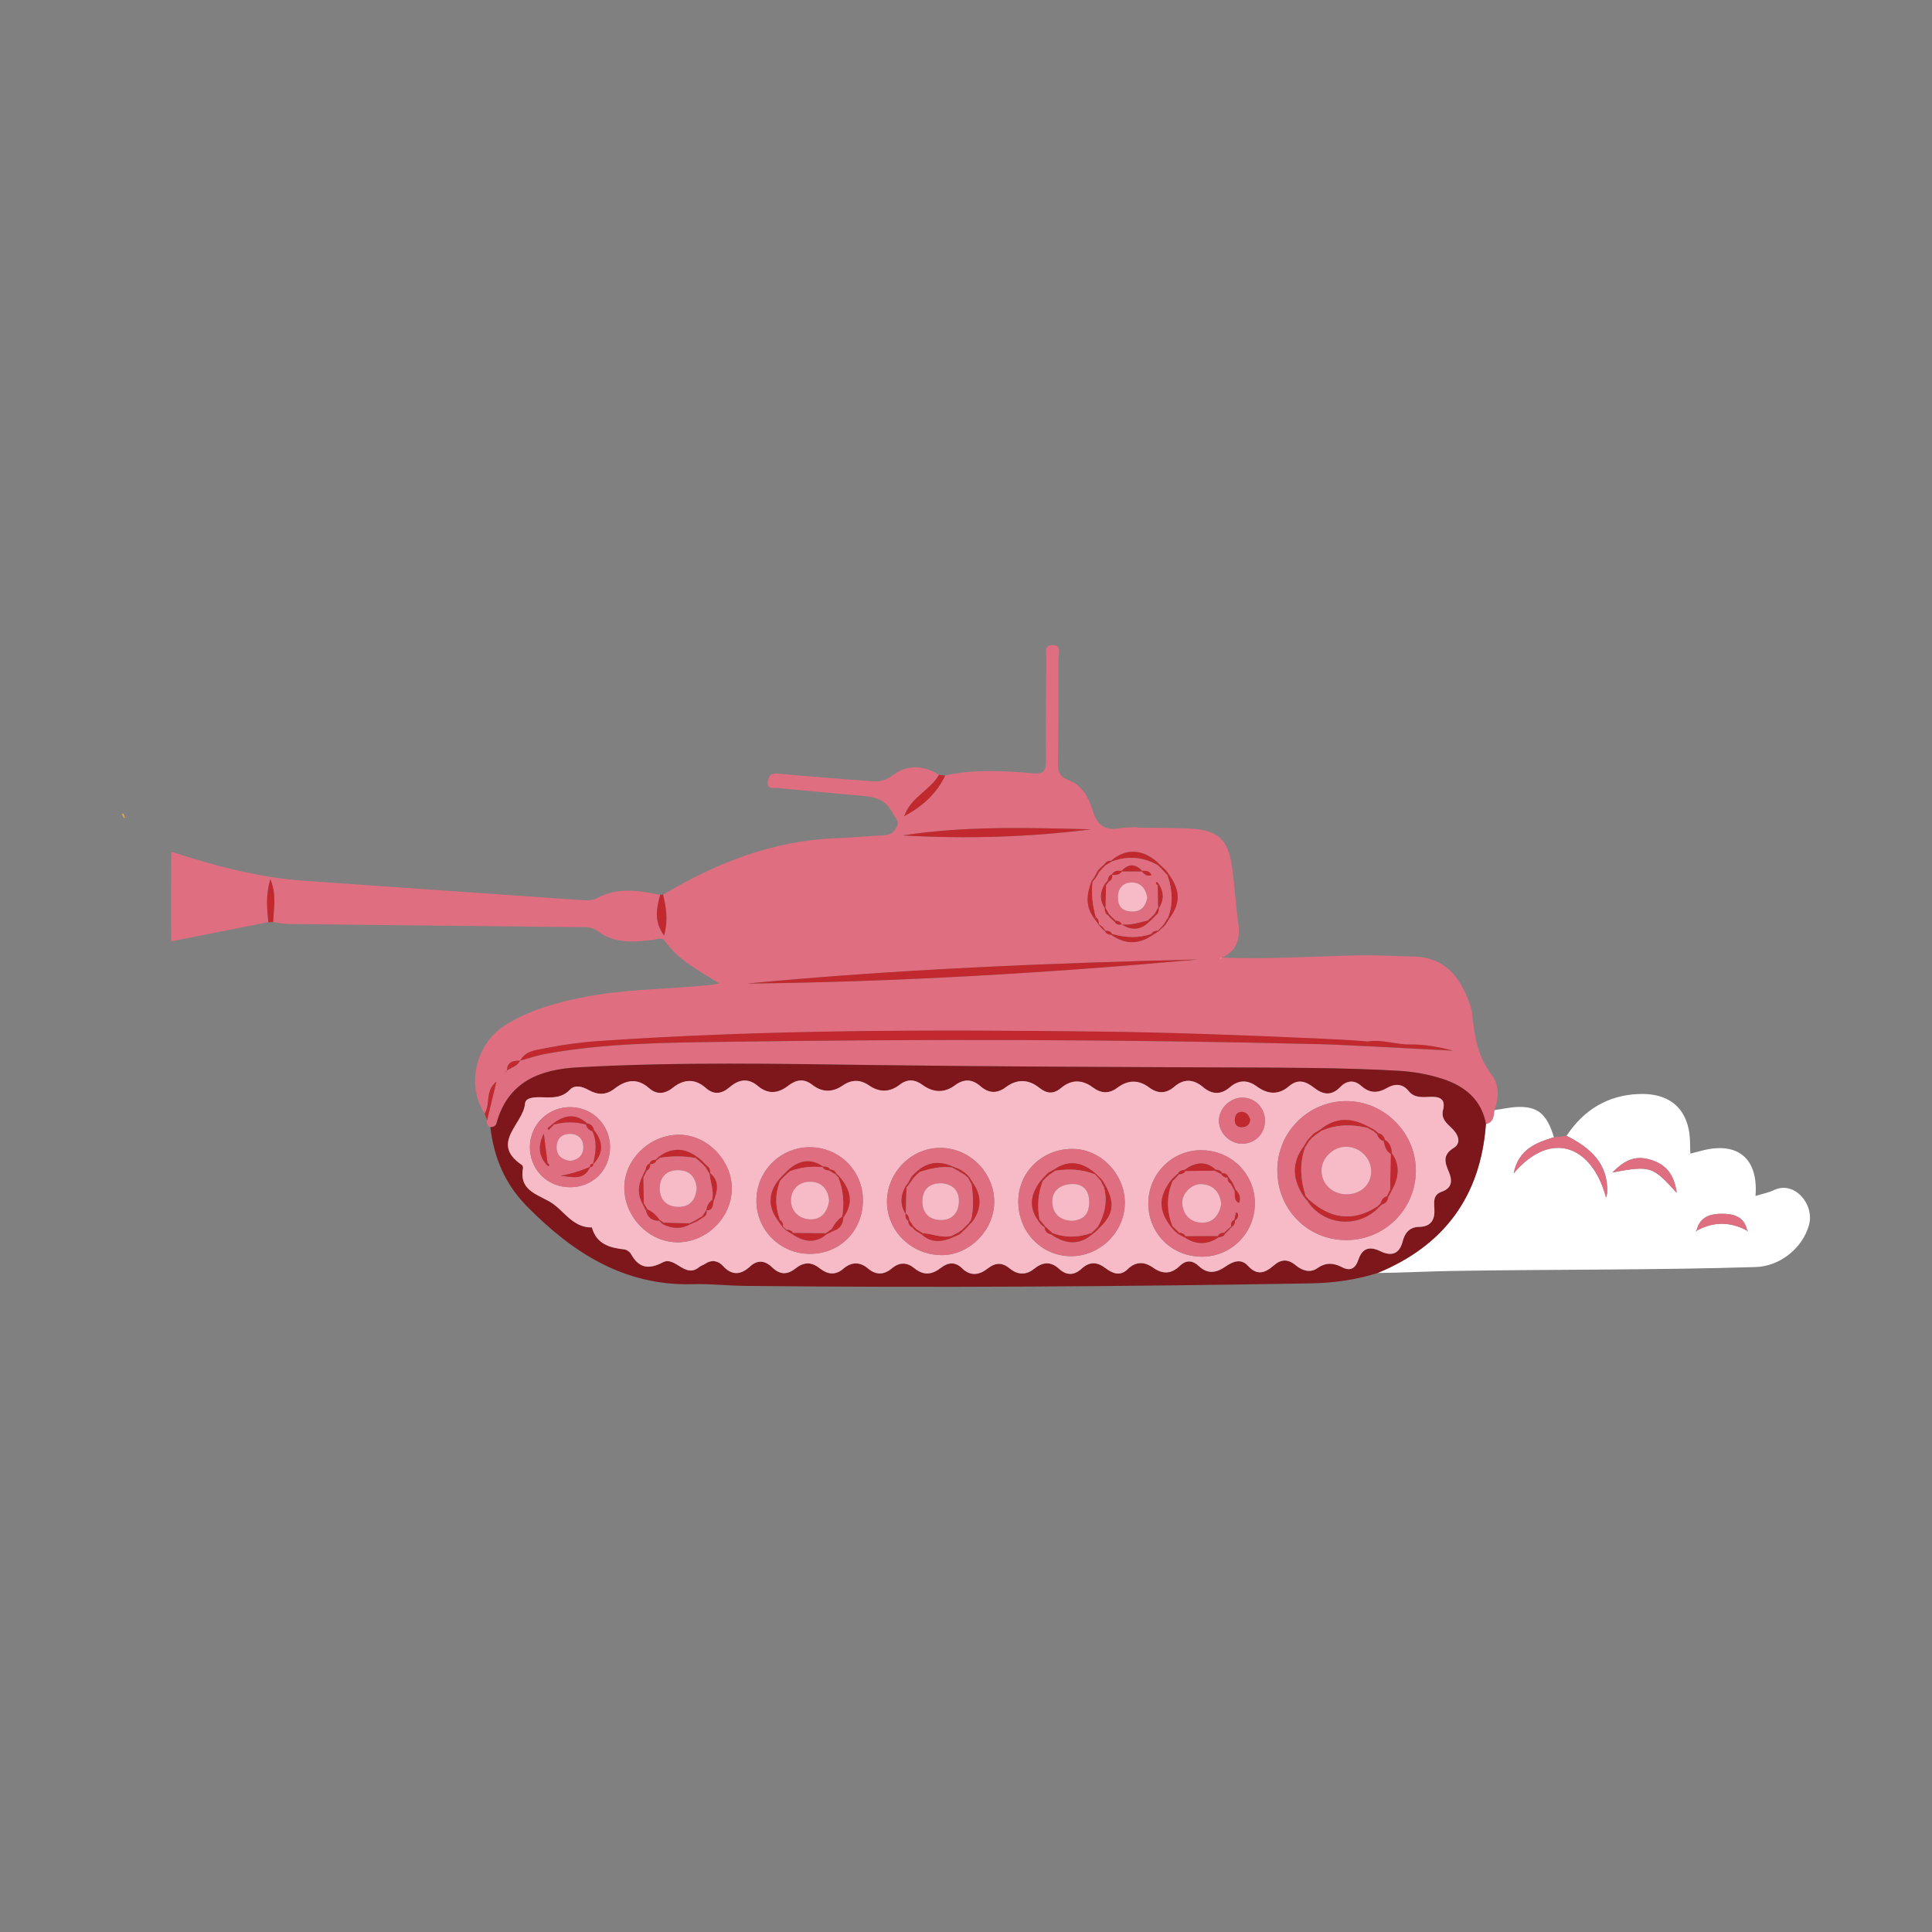 <?xml version="1.0" encoding="UTF-8"?><svg id="bordes" xmlns="http://www.w3.org/2000/svg" viewBox="0 0 428 428"><rect x="0" y="0" width="428" height="428" fill="#808080" stroke="none"/><defs><style>.cls-1{fill:#c1292e;}.cls-2{fill:#fefefd;}.cls-3{fill:#df6e80;}.cls-4{fill:#f6bbc6;}.cls-5{fill:#fff;}.cls-6{fill:#7e171b;}.cls-7{fill:#f5b33b;}</style></defs><path class="cls-3" d="M270.59,212.12c10.27.44,20.52-.29,30.78-.48,3.91-.07,7.82.18,11.73.26,6.02.13,9.45,3.38,11.69,8.43.64,1.44,1.22,2.99,1.37,4.54.47,4.77,1.23,9.28,4.33,13.29,1.64,2.12,1.59,5.08.58,7.76-.16,1.32-.17,2.73-1.9,3.08-1.02-5.47-4.74-8.42-9.67-10.02-3.13-1.02-6.4-1.6-9.72-1.78-12-.68-24-.68-36.01-.73-26.33-.1-52.65-.18-78.98-.52-22.3-.29-44.62-.75-66.91.5-8.38.47-15.38,3.22-17.9,12.32-.21.75-.73.89-1.38.92-.71-.29-.86-.84-.7-1.53.67-2.76,1.34-5.51,2.07-8.55-2.59,2-1.29,4.99-2.62,7.09-4.11-6.35-2.03-15.57,4.82-19.76,5.21-3.19,10.95-4.79,16.84-5.98,9.39-1.9,18.98-1.8,28.46-2.77.45-.05.9-.14,1.9-.31-4.59-2.9-9.09-5.17-12.05-9.37-.7-1-1.77-.42-2.72-.3-4.3.55-8.56.86-12.31-2.01-1.37-1.05-3.03-.8-4.61-.82-21.31-.22-42.62-.44-63.93-.69-1.08-.01-2.16-.28-3.24-.43.07-2.87.83-5.8-.62-9.52-1.12,3.8-.71,6.68-.46,9.55-7.16,1.42-14.31,2.83-21.47,4.25-.02-1.05-.04-2.1-.06-3.16,0-4.58.01-9.16.02-13.74.02-.98.03-1.97.05-2.95,9.54,3.1,19.2,5.7,29.26,6.42,20.61,1.46,41.22,2.86,61.84,4.31,1.13.08,2.21.07,3.22-.47,4.54-2.45,9.24-1.69,13.95-.7-.76,2.86-1.48,5.72.88,8.97.94-3.46.45-6.24-.23-9.02,11.91-7.12,24.52-12.04,38.59-12.52,3.42-.12,6.84-.48,10.26-.63,1.37-.06,2.18-.53,2.86-1.79.81-1.52-.36-2.06-.86-3.11-1.82-3.83-5.3-3.71-8.65-4.02-5.6-.52-11.21-1-16.8-1.57-.91-.09-2.47.47-2.17-1.51.23-1.57,1.06-1.78,2.57-1.64,6.82.65,13.65,1.12,20.48,1.67,1.74.14,3.09-.22,4.65-1.38,3.18-2.37,6.79-2.18,10.21-.06-1.96,3.37-6.03,4.92-7.51,8.69-.08.17-.17.34-.25.51l.48-.28c3.76-2.07,6.8-4.85,8.66-8.78,6.42-1.39,12.92-1.04,19.36-.48,2.45.21,2.94-.44,2.93-2.64-.05-7.59,0-15.17.11-22.76.02-1.16-.66-3.12,1.53-2.99,1.85.11,1.15,1.89,1.15,2.95.02,7.71,0,15.42-.12,23.12-.03,1.93.33,3.08,2.37,3.85,2.96,1.11,4.49,3.92,5.3,6.69.99,3.35,2.77,4.55,6.08,3.97,1.2-.21,2.43-.18,3.65-.26,0,0,.13.11.13.11,3.9.07,7.81.03,11.71.22,6.07.3,8.39,2.3,9.28,8.2.64,4.21.82,8.48,1.42,12.7.48,3.45-.21,6.17-3.64,7.69-.1.03-.21.04-.29.09-.04.03-.04.13-.06.19.1-.11.19-.22.29-.33ZM243.94,192.11c-.24.25-.49.5-.73.75-.25.48-.51.97-.75,1.46-.21.28-.41.56-.62.84-1.11,2.87-1.45,5.68.59,8.32.31.44.61.89.92,1.33.23.26.45.53.68.79l.79.69c.26.62.81.76,1.4.83,3.01,2.13,6.04,2.12,9.08.05.46-.29.92-.57,1.38-.86.25-.24.5-.48.75-.73.26-.24.51-.47.77-.71.29-.46.57-.93.86-1.39,2.51-3.49,2.48-6.11-.13-9.82-.2-.29-.41-.57-.62-.86-.25-.24-.51-.48-.76-.72-.25-.24-.5-.48-.76-.72-3.39-3.3-7.32-3.57-10.58-.71-.61.03-1.16.16-1.48.75-.26.23-.52.46-.78.7ZM112.27,237.17c1.02-.68,2.34-.96,2.96-2.19,1.88-.51,3.73-1.16,5.63-1.5,12.94-2.35,26.07-2.47,39.12-2.66,44.24-.65,88.49-.58,132.73.52,3.42.09,6.83.29,10.25.45,6.3.33,12.61.66,18.91.99-3.12-.83-6.26-1.42-9.4-1.36-3.2.06-6.27-1.2-9.48-.67-3.9-.33-7.83-.52-11.72-.69-16.03-.71-32.08-1.32-48.13-1.51-36.88-.43-73.76-.43-110.59,2.1-4.02.28-8.04.84-11.99,1.63-1.92.38-4.21.56-5.35,2.71-1.56-.02-2.88.27-2.92,2.23-.14.09-.28.18-.42.27.08,0,.18.02.22-.02.07-.07.11-.19.16-.28ZM265.36,212.56c-33.35.8-66.66,2.18-99.88,5.33,33.37-.36,66.65-2.35,99.88-5.33ZM241.66,183.72c-13.96-.35-27.88-.78-41.7,1.36,13.96.77,27.88.42,41.7-1.36Z"/><path class="cls-5" d="M329.18,249.01c1.73-.35,1.74-1.76,1.9-3.08,1.8-.25,3.59-.68,5.4-.71,4.3-.06,6.22,1.68,7.77,6.71-3.98,1.24-7.82,2.63-8.92,7.99,8.35-9.8,17.44-6.06,20.46,5.37.11-.46.25-.77.26-1.09.24-6.51-3.82-9.96-9.01-12.59,3.81-5.73,9.13-9,16.01-9.25,7.47-.28,11.45,3.88,11.36,11.41,0,.61.04,1.21.06,1.82-.09.02-.19.03-.27.08-.04.03-.04.13-.06.19.1-.1.21-.19.31-.29.82-.21,1.65-.42,2.47-.64,8-2.13,12.64,1.66,11.98,10.02,1.42-.45,2.85-.72,4.12-1.32,4.48-2.13,9.02,3.15,7.72,7.79-1.44,5.13-6.44,9.11-11.81,9.27-22.3.69-44.6.5-66.9.86-5.61.09-11.24.4-16.87.46,14.78-6.08,22.85-17.04,24.01-33.01ZM375.97,272.58c3.65-1.97,7.31-1.95,10.97-.01.13.09.25.18.38.27-.09-.12-.19-.24-.28-.36-.69-3-3.01-3.59-5.56-3.59-2.57,0-4.86.66-5.6,3.6-.09.12-.18.25-.27.37.13-.09.25-.18.38-.27ZM371.45,264.25c-.57-4.15-2.48-6.49-6.22-7.45-3.16-.82-5.44.32-8,2.92,8.46-1.53,8.83-1.41,14.22,4.53Z"/><path class="cls-6" d="M329.18,249.01c-1.16,15.98-9.23,26.93-24.01,33.01-4.83,1.52-9.76,2.2-14.83,2.29-41.7.71-83.39.99-125.09.56-3.92-.04-7.85-.49-11.76-.38-15.19.42-26.63-6.96-36.77-17.26-4.84-4.91-7.31-10.8-8.09-17.53.65-.02,1.17-.17,1.38-.92,2.51-9.11,9.52-11.85,17.9-12.32,22.29-1.25,44.61-.79,66.91-.5,26.33.34,52.65.42,78.98.52,12.01.05,24.02.05,36.01.73,3.32.19,6.58.77,9.72,1.78,4.93,1.6,8.65,4.55,9.67,10.02ZM319.67,245.89c.61-2.46-.81-2.98-2.84-2.88-1.73.08-3.55.27-4.77-1.27-1.49-1.87-3.28-1.58-4.93-.64-2.14,1.22-3.87,1.02-5.66-.57-1.57-1.39-3.25-1.09-4.58.3-1.98,2.06-3.87,1.67-5.84.13-1.8-1.41-3.53-2.02-5.58-.26-2.25,1.93-4.68,1.75-7.03.02-2.04-1.5-4.03-1.53-6,.16-1.98,1.7-3.96,1.65-5.95-.04-2.06-1.76-4.24-1.9-6.32-.11-1.88,1.62-3.71,1.63-5.63.19-2.38-1.78-4.73-1.67-7.06.09-1.82,1.37-3.6,1.25-5.38-.08-2.36-1.77-4.77-1.8-7.03.09-1.73,1.45-3.19,1.3-4.89-.05-2.38-1.9-4.91-1.96-7.41-.08-1.93,1.45-3.78,1.34-5.6-.25-1.81-1.57-3.64-1.68-5.65-.18-2.34,1.75-4.83,1.62-7.16-.09-1.71-1.25-3.35-1.36-5.05-.06-2.23,1.71-4.51,1.74-6.8.17-1.95-1.34-3.86-1.33-5.81,0-2.29,1.57-4.58,1.58-6.8-.16-1.87-1.47-3.61-1.09-5.35.26-2.19,1.71-4.47,1.88-6.66.03-2.21-1.88-4.3-1.43-6.27.26-1.75,1.5-3.5,1.75-5.25.19-2.45-2.19-4.96-1.95-7.32-.08-1.86,1.48-3.65,1.54-5.29.09-2.67-2.36-5.2-1.74-7.63.12-1.96,1.51-3.77,1.41-5.78.29-1.34-.74-2.97-1.26-4.12-.05-1.79,1.88-3.91,1.75-6.12,1.67-1.5-.05-3.7-.04-3.82,1.42-.36,4.5-7.85,8.74-.69,13.57.16.11.29.46.25.67-.83,4.67,2.51,5.59,5.76,7.37,3.21,1.75,5.05,5.87,9.5,5.8,1.02,3.68,3.92,4.5,7.2,4.87.53.06,1.2.54,1.47,1.02,1.72,3.14,3.93,3.48,7.04,1.84,2.74-1.44,4.93,3.66,8.04,1.06.37-.31.89-.43,1.29-.71,1.47-1,2.93-.73,3.99.44,2.07,2.29,4.07,1.92,6.04.1,1.78-1.64,3.51-1.12,4.87.22,1.81,1.79,3.46,1.59,5.2.22,1.81-1.42,3.48-1.47,5.31-.02,1.69,1.33,3.43,1.69,5.31.06,1.68-1.46,3.64-1.53,5.36-.04,1.83,1.58,3.63,1.44,5.31.02,1.73-1.46,3.41-1.35,4.99-.06,2.09,1.7,3.93,1.47,5.95-.11,1.49-1.16,3.11-1.37,4.64.14,1.84,1.82,3.85,1.47,5.64.07,1.74-1.36,3.21-1.43,4.93-.02,1.71,1.41,3.59,1.52,5.38.07,1.89-1.54,3.68-1.72,5.57.03,1.61,1.49,3.33,1.43,4.93-.04,1.73-1.59,3.41-1.58,5.27-.18,1.54,1.16,3.25,1.96,4.96.27,1.82-1.8,3.78-1.67,5.66-.33,2.16,1.54,4.07,1.36,5.9-.41,1.45-1.4,2.9-1.18,4.21.05,2,1.89,3.93,1.49,5.93.09,1.62-1.13,3.43-1.84,4.96-.14,2.05,2.26,3.84,1.54,5.68-.07,1.65-1.44,3.18-1.49,4.9-.05,1.39,1.16,3.18,1.75,4.77.64,1.89-1.33,3.59-1.21,5.49-.22,1.86.97,2.97.24,3.61-1.66.85-2.52,2.42-3.07,4.86-1.89,2.38,1.15,4.22.76,4.97-2.24.43-1.72,1.48-3.12,3.58-3.14,2.74-.04,3.59-1.64,3.42-4.12-.1-1.48-.26-3,1.6-3.66,2.32-.82,2.44-2.41,1.6-4.42-.83-1.96-1.5-3.7,1.08-5.3,1.89-1.17.87-3.14-.45-4.39-1.2-1.13-2.37-2.13-1.92-4.01Z"/><path class="cls-3" d="M347.03,251.62c5.19,2.63,9.25,6.08,9.01,12.59-.01.32-.15.64-.26,1.09-3.02-11.43-12.11-15.18-20.46-5.37,1.1-5.36,4.94-6.75,8.92-7.99.93-.1,1.86-.21,2.79-.31Z"/><path class="cls-1" d="M209.39,171.8c-1.87,3.93-4.91,6.71-8.66,8.78l-.23-.23c1.49-3.77,5.55-5.33,7.51-8.69.46.05.92.09,1.37.14Z"/><path class="cls-1" d="M146.89,198.22c.68,2.78,1.17,5.56.23,9.02-2.37-3.25-1.64-6.11-.88-8.97.21-.09.43-.11.66-.05Z"/><path class="cls-1" d="M59.44,204.3c-.25-2.87-.66-5.75.46-9.55,1.46,3.71.69,6.64.62,9.52-.36.01-.73.02-1.09.03Z"/><path class="cls-1" d="M107.36,246.71c1.33-2.09.04-5.09,2.62-7.09-.74,3.04-1.4,5.79-2.07,8.55-.18-.49-.37-.97-.55-1.46Z"/><path class="cls-1" d="M302.97,231.77c-3.42-.15-6.83-.36-10.25-.45-44.24-1.1-88.49-1.16-132.73-.52-13.05.19-26.19.31-39.12,2.66-1.91.35-3.76,1-5.63,1.5,0,0,0,0,0,0,1.14-2.15,3.44-2.33,5.35-2.71,3.95-.79,7.97-1.35,11.99-1.63,36.83-2.53,73.71-2.54,110.59-2.1,16.05.19,32.09.79,48.13,1.51,3.9.17,7.82.36,11.72.69-.01.35-.02.7-.03,1.05Z"/><path class="cls-1" d="M265.36,212.56c-33.23,2.98-66.51,4.97-99.88,5.33,33.22-3.16,66.53-4.53,99.88-5.33Z"/><path class="cls-1" d="M241.66,183.72c-13.83,1.78-27.74,2.13-41.7,1.36,13.82-2.14,27.74-1.71,41.7-1.36Z"/><path class="cls-1" d="M302.97,231.77c.01-.35.02-.7.03-1.05,3.21-.53,6.28.73,9.48.67,3.13-.05,6.28.53,9.4,1.36-6.3-.33-12.61-.66-18.91-.99Z"/><path class="cls-1" d="M246.19,190.65c3.27-2.85,7.19-2.58,10.59.72-.1.1-.19.21-.28.31-3.25-1.84-6.64-2.15-10.15-.84l-.15-.19Z"/><path class="cls-1" d="M258.92,193.66c2.6,3.71,2.64,6.33.13,9.82,0,0-.28-.22-.28-.22,1.2-3.13.92-6.25-.13-9.35.1-.08.19-.16.28-.25Z"/><path class="cls-1" d="M255.3,207.18c-3.04,2.06-6.07,2.07-9.08-.06,0,0,.17-.22.17-.22,2.89.82,5.78.99,8.67-.03.08.1.16.2.24.31Z"/><path class="cls-1" d="M242.42,203.48c-2.04-2.64-1.7-5.46-.59-8.32,0,0,.22.19.22.19-.33,2.67,0,5.28.72,7.85-.12.09-.24.19-.36.28Z"/><path class="cls-1" d="M112.3,237.2c.04-1.96,1.36-2.25,2.92-2.23,0,0,0,0,0,0-.62,1.23-1.93,1.51-2.96,2.19l.03.03Z"/><path class="cls-1" d="M244.72,191.41c.32-.59.88-.72,1.48-.75,0,0,.15.19.15.19-.47.27-.93.55-1.4.82l-.23-.25Z"/><path class="cls-1" d="M242.45,194.31c.25-.48.51-.97.76-1.45.11.1.21.19.32.29-.27.47-.54.94-.82,1.41l-.26-.24Z"/><path class="cls-1" d="M243.35,204.81c-.31-.44-.61-.89-.92-1.33.12-.09.24-.18.35-.28.6.34.7.9.66,1.53,0,0-.09.08-.09.08Z"/><path class="cls-1" d="M259.04,203.48c-.29.46-.57.93-.86,1.39-.1-.09-.2-.18-.3-.26.29-.45.58-.91.87-1.36,0,0,.28.22.28.22Z"/><path class="cls-1" d="M246.21,207.12c-.59-.07-1.14-.21-1.4-.83,0,0,.1-.12.1-.12.63-.05,1.15.14,1.47.72l-.17.22Z"/><path class="cls-1" d="M256.67,206.31c-.46.29-.92.57-1.38.86-.08-.1-.16-.2-.24-.3.33-.57.87-.7,1.47-.73,0,0,.15.17.15.17Z"/><path class="cls-1" d="M112.27,237.17c-.05.1-.09.21-.16.28-.04.04-.15.02-.22.02.14-.09.28-.18.42-.27,0,0-.03-.03-.03-.03Z"/><path class="cls-2" d="M270.59,212.12c-.1.11-.19.22-.29.33.02-.07.01-.17.06-.19.08-.05.19-.06.29-.09,0,0-.06-.05-.06-.05Z"/><path class="cls-1" d="M257.42,205.58c-.25.24-.5.48-.75.73,0,0-.15-.17-.14-.16.24-.24.48-.49.72-.74,0,0,.18.18.18.18Z"/><path class="cls-1" d="M244.81,206.29l-.79-.69c.09-.09.18-.18.27-.26.2.28.41.55.62.83,0,0-.1.12-.1.12Z"/><path class="cls-1" d="M258.19,204.88c-.26.24-.51.47-.76.71,0,0-.18-.17-.18-.17.22-.26.43-.53.64-.79.1.08.2.17.3.26Z"/><path class="cls-1" d="M244.02,205.6c-.23-.26-.45-.53-.68-.79,0,0,.09-.08.09-.08.29.2.58.4.87.6-.09.09-.18.18-.27.26Z"/><path class="cls-1" d="M241.83,195.16c.21-.28.41-.56.62-.84,0,0,.26.24.26.24-.22.27-.44.53-.66.8l-.22-.19Z"/><path class="cls-1" d="M258.3,192.8c.2.29.41.57.61.86-.09.08-.19.17-.28.24-.23-.25-.46-.5-.69-.75.12-.12.24-.24.36-.35Z"/><path class="cls-1" d="M257.54,192.09c.25.24.51.48.76.72-.12.12-.24.23-.35.35-.24-.25-.48-.51-.72-.76.1-.1.21-.21.31-.31Z"/><path class="cls-1" d="M243.21,192.86c.24-.25.49-.5.73-.75.09.09.19.19.28.28-.23.25-.46.51-.69.76-.11-.09-.22-.19-.32-.29Z"/><path class="cls-1" d="M256.78,191.37c.25.24.5.48.76.72-.1.1-.21.2-.31.31-.24-.24-.49-.48-.73-.71.09-.11.19-.21.29-.31Z"/><path class="cls-1" d="M243.94,192.11c.26-.23.52-.46.78-.7,0,0,.23.25.23.25-.24.24-.48.49-.72.73-.09-.09-.19-.19-.28-.28Z"/><path class="cls-1" d="M200.73,180.58l-.48.28c.08-.17.17-.34.25-.51,0,0,.22.22.22.22Z"/><path class="cls-3" d="M371.45,264.25c-5.39-5.94-5.76-6.06-14.22-4.53,2.57-2.61,4.84-3.74,8-2.92,3.74.97,5.65,3.3,6.22,7.45Z"/><path class="cls-3" d="M386.94,272.57c-3.66-1.94-7.32-1.96-10.97.01l-.1-.1c.75-2.94,3.04-3.6,5.6-3.59,2.55,0,4.87.6,5.56,3.59l-.09.09Z"/><path class="cls-2" d="M374.45,255.58c-.1.1-.21.19-.31.29.02-.07.02-.16.06-.19.07-.05.18-.06.27-.08,0,0-.02-.02-.02-.02Z"/><path class="cls-3" d="M375.97,272.58c-.13.09-.25.18-.38.27.09-.12.18-.25.27-.37,0,0,.1.1.1.1Z"/><path class="cls-3" d="M387.03,272.47c.09.12.19.24.28.36-.13-.09-.25-.18-.38-.27,0,0,.09-.09.09-.09Z"/><path class="cls-4" d="M319.67,245.89c-.45,1.89.72,2.88,1.92,4.01,1.32,1.25,2.34,3.22.45,4.39-2.58,1.6-1.91,3.33-1.08,5.3.85,2.01.72,3.6-1.6,4.42-1.86.65-1.7,2.18-1.6,3.66.17,2.48-.68,4.08-3.42,4.12-2.1.03-3.15,1.42-3.58,3.14-.75,2.99-2.59,3.39-4.97,2.24-2.44-1.18-4.02-.62-4.86,1.89-.64,1.9-1.75,2.62-3.61,1.66-1.89-.98-3.59-1.11-5.49.22-1.59,1.12-3.38.52-4.77-.64-1.72-1.44-3.25-1.4-4.9.05-1.84,1.61-3.63,2.33-5.68.07-1.53-1.7-3.34-.99-4.96.14-2.01,1.39-3.93,1.8-5.93-.09-1.31-1.24-2.76-1.46-4.21-.05-1.83,1.77-3.74,1.95-5.9.41-1.88-1.34-3.84-1.47-5.66.33-1.71,1.69-3.42.89-4.96-.27-1.86-1.41-3.54-1.42-5.27.18-1.6,1.47-3.32,1.53-4.93.04-1.89-1.74-3.68-1.56-5.57-.03-1.79,1.45-3.67,1.33-5.38-.07-1.71-1.41-3.19-1.34-4.93.02-1.8,1.41-3.8,1.76-5.64-.07-1.52-1.51-3.15-1.31-4.64-.14-2.02,1.58-3.86,1.81-5.95.11-1.58-1.29-3.26-1.4-4.99.06-1.68,1.41-3.47,1.56-5.31-.02-1.72-1.48-3.68-1.42-5.36.04-1.87,1.63-3.62,1.27-5.31-.06-1.84-1.45-3.5-1.4-5.31.02-1.74,1.37-3.39,1.56-5.2-.22-1.36-1.34-3.09-1.86-4.87-.22-1.97,1.82-3.97,2.19-6.04-.1-1.06-1.17-2.52-1.44-3.99-.44-.4.28-.92.4-1.29.71-3.11,2.61-5.3-2.5-8.04-1.06-3.11,1.64-5.31,1.31-7.04-1.84-.26-.48-.94-.96-1.47-1.02-3.28-.36-6.19-1.19-7.2-4.87-4.45.07-6.29-4.04-9.5-5.8-3.26-1.78-6.59-2.69-5.76-7.37.04-.21-.09-.56-.25-.67-7.16-4.83.33-9.07.69-13.57.12-1.46,2.31-1.47,3.82-1.42,2.21.07,4.33.21,6.12-1.67,1.15-1.2,2.78-.69,4.12.05,2.02,1.12,3.82,1.22,5.78-.29,2.42-1.87,4.96-2.48,7.63-.12,1.64,1.45,3.43,1.4,5.29-.09,2.35-1.88,4.86-2.11,7.32.08,1.75,1.56,3.5,1.31,5.25-.19,1.98-1.69,4.06-2.14,6.27-.26,2.19,1.86,4.46,1.68,6.66-.03,1.74-1.35,3.48-1.73,5.35-.26,2.22,1.74,4.5,1.73,6.8.16,1.95-1.33,3.86-1.34,5.81,0,2.29,1.58,4.58,1.55,6.8-.17,1.7-1.31,3.34-1.2,5.05.06,2.34,1.71,4.82,1.84,7.16.09,2.01-1.5,3.85-1.39,5.65.18,1.83,1.59,3.68,1.7,5.6.25,2.5-1.87,5.03-1.81,7.41.08,1.7,1.36,3.16,1.5,4.89.05,2.26-1.89,4.67-1.86,7.03-.09,1.78,1.33,3.56,1.45,5.38.08,2.33-1.75,4.68-1.86,7.06-.09,1.92,1.43,3.75,1.43,5.63-.19,2.08-1.79,4.25-1.65,6.32.11,1.98,1.69,3.97,1.74,5.95.04,1.97-1.69,3.96-1.66,6-.16,2.35,1.73,4.78,1.92,7.03-.02,2.05-1.76,3.77-1.15,5.58.26,1.97,1.55,3.86,1.93,5.84-.13,1.33-1.38,3.01-1.69,4.58-.3,1.79,1.59,3.52,1.79,5.66.57,1.64-.94,3.44-1.23,4.93.64,1.22,1.53,3.04,1.35,4.77,1.27,2.03-.09,3.45.42,2.84,2.88ZM282.97,259.12c-.07,8.69,6.59,15.54,15.15,15.6,8.55.06,15.48-6.77,15.53-15.32.06-8.42-7.01-15.5-15.44-15.47-8.37.03-15.18,6.82-15.25,15.19ZM265.96,254.81c-6.44.07-11.59,5.34-11.57,11.84.02,6.66,5.32,11.84,12.03,11.75,6.45-.09,11.57-5.32,11.57-11.83,0-6.61-5.34-11.83-12.03-11.75ZM162.12,263.25c-.04-6.27-5.5-11.84-11.66-11.87-6.49-.03-12.19,5.47-12.16,11.75.03,6.52,5.51,12.1,11.84,12.08,6.45-.02,12.01-5.58,11.97-11.96ZM208.45,254.29c-6.45-.09-11.92,5.35-11.96,11.88-.03,6.45,5.34,11.78,11.97,11.88,6.19.09,11.72-5.39,11.79-11.69.07-6.47-5.31-11.98-11.8-12.07ZM236.89,278.28c6.5.21,12.11-5.06,12.29-11.53.17-6.33-5.03-12-11.21-12.22-6.7-.24-12.19,4.78-12.38,11.32-.2,6.7,4.82,12.21,11.3,12.43ZM179.58,277.77c6.66-.06,11.67-5.28,11.58-12.05-.08-6.43-5.29-11.56-11.75-11.57-6.56-.01-11.87,5.34-11.84,11.91.04,6.56,5.38,11.78,12.01,11.72ZM135.14,254.26c.07-4.94-3.74-8.89-8.66-8.99-4.92-.1-8.95,3.71-9.09,8.6-.14,5.1,3.77,9.13,8.87,9.14,5.01.01,8.81-3.74,8.88-8.75ZM280.23,248.31c.01-2.87-2.21-5.15-5.01-5.15-2.73,0-5.17,2.4-5.19,5.09-.02,2.71,2.39,5.11,5.12,5.12,2.87,0,5.06-2.18,5.07-5.06Z"/><path class="cls-7" d="M27.54,181.26c-.18-.28-.36-.57-.51-.86,0-.02.18-.14.27-.21.12.32.24.65.36.97,0,0-.11.1-.11.1Z"/><path class="cls-3" d="M244.22,192.39c.24-.24.48-.49.72-.73.47-.27.93-.55,1.4-.82,3.52-1.31,6.9-1,10.15.84.24.24.49.48.73.71.24.25.48.51.72.76.23.25.46.5.69.75,1.05,3.11,1.33,6.22.13,9.35-.29.45-.58.91-.87,1.36-.22.26-.43.53-.65.79-.24.24-.48.49-.72.74-.6.02-1.14.15-1.47.73-2.89,1.02-5.78.85-8.67.02-.32-.59-.84-.78-1.47-.73-.21-.28-.41-.55-.62-.83-.29-.2-.58-.4-.87-.6.05-.62-.05-1.18-.65-1.53-.73-2.57-1.05-5.19-.72-7.85.22-.26.44-.53.66-.79.27-.47.54-.94.82-1.41.23-.25.46-.5.69-.76ZM246.39,203.23c-.24-.25-.48-.49-.72-.74-.26-.48-.52-.95-.78-1.43.04-1.65.08-3.3.11-4.95.21-.27.43-.55.64-.82.58-.34.84-.83.72-1.5.85.12,1.63,0,2.18-.75,1.46,0,2.92,0,4.37,0,.56.57,1.08,1.21,2.18.85-.44-1.07-1.28-.99-2.08-.97-1.52-1.63-3.05-1.6-4.56.01-.84-.07-1.66-.06-2.16.8-.63.22-.83.72-.88,1.33-.23.26-.46.52-.68.78-1.05,1.79-1.17,3.57.01,5.35,0,.61.09,1.19.69,1.53l.7.77c.26.23.52.46.78.69.37.64.95.73,1.61.6,2.17,1.41,4.19,1.26,6.05-.57.25-.24.51-.47.76-.71.24-.25.47-.51.71-.76.59-.36.67-.94.68-1.55,1.14-1.78,1.11-3.56,0-5.34-.14-.17-.28-.34-.41-.51-.43.36-.13.56.17.75.03,1.66.07,3.31.1,4.97-.26.47-.53.95-.79,1.42-.24.24-.49.48-.73.72-.25.24-.51.47-.76.71-1.9.46-3.76,1.12-5.77.87-.27-.58-.78-.79-1.38-.84-.25-.24-.5-.48-.75-.72ZM254.16,198.91c-.26-1.94-1.38-3.34-3.25-3.41-1.86-.07-3.22,1.03-3.25,3.17-.03,2.06.88,3.19,3.04,3.26,2.14.07,3.06-1.15,3.46-3.02Z"/><path class="cls-3" d="M282.97,259.12c.07-8.37,6.89-15.17,15.25-15.19,8.43-.03,15.49,7.06,15.44,15.47-.06,8.55-6.98,15.38-15.53,15.32-8.57-.06-15.22-6.91-15.15-15.6ZM290.38,251.79c-.23.26-.47.52-.7.78-.29.46-.57.93-.86,1.39-2.85,3.79-2.41,7.55.13,11.28.23.27.45.53.68.8,3.47,5.44,11.26,6.19,15.76,1.5.26-.24.52-.47.77-.71.81-.23,1.26-.77,1.35-1.6.26-.48.53-.95.79-1.43,1.52-2.77,1.99-5.55.04-8.33-.06-1.21-.42-2.26-1.51-2.93-.21-.77-.66-1.3-1.47-1.49-.26-.23-.53-.46-.79-.69-.48-.26-.97-.51-1.45-.77-3.99-2.16-7.37-1.96-10.58.64-.47.28-.95.55-1.42.83-.25.24-.49.49-.74.73Z"/><path class="cls-3" d="M265.96,254.81c6.69-.07,12.03,5.15,12.03,11.75,0,6.51-5.12,11.74-11.57,11.83-6.71.09-12.01-5.09-12.03-11.75-.01-6.5,5.14-11.77,11.57-11.84ZM272.14,272.58c.24-.26.47-.51.71-.77.58-.31.74-.85.77-1.45.52-.36.75-.87.61-1.49-.03-.13-.27-.2-.42-.3-.12.55-.24,1.1-.35,1.65-.66.29-.8.83-.71,1.49-.27.22-.54.45-.8.67-.25.24-.51.47-.76.71-.61,0-1.11.21-1.43.76-2.37,0-4.75,0-7.12.02-.3-.57-.81-.75-1.41-.78-.24-.25-.49-.49-.73-.74-.25-.24-.5-.48-.76-.72-1.34-3.33-1.35-6.65.01-9.97.25-.24.5-.48.74-.73.23-.26.46-.53.69-.79.61,0,1.12-.19,1.45-.74,2.16-.02,4.31-.04,6.47-.07.48.25.97.5,1.45.75.31.56.81.78,1.42.82-.04.63.23,1.09.75,1.41.26.48.51.96.77,1.44.25.89-.35,2.1,1.02,2.73.47-1.3-.02-2.15-.78-2.93-.22-.51-.44-1.02-.66-1.53-.31-.44-.62-.88-.93-1.32-.27-.59-.76-.83-1.39-.84-.31-.59-.86-.7-1.45-.77-2.31-2.09-4.6-1.55-6.88.05-.58.07-1.14.19-1.42.8-.26.23-.52.46-.78.69l-.72.73c-2.89,3.82-2.89,6.71,0,10.5.24.26.47.51.71.77.26.23.51.46.77.69.48.26.97.52,1.45.78,2.53,1.68,5.05,1.7,7.57-.02.59-.07,1.13-.21,1.43-.8.24-.24.49-.48.73-.72ZM270.56,266.67c-.35-2.44-1.6-4.1-4.16-4.35-2.31-.22-4.67,2.05-4.48,4.35.21,2.55,1.88,4.11,4.3,4.18,2.55.08,3.89-1.7,4.34-4.19Z"/><path class="cls-3" d="M162.12,263.25c.04,6.39-5.52,11.94-11.97,11.96-6.34.02-11.81-5.56-11.84-12.08-.03-6.28,5.66-11.78,12.16-11.75,6.16.03,11.62,5.59,11.66,11.87ZM155.2,256.86c-.28-.21-.56-.42-.85-.63-2.77-1.99-5.54-2.02-8.32-.04-.25.24-.5.49-.75.73-.63,0-1.13.21-1.37.84-.59.26-.81.76-.88,1.36-.24.5-.48.99-.72,1.49-1.01,2.05-1.07,4.09.06,6.11.25.49.49.98.74,1.48.36,1.54,1.36,2.26,2.93,2.24.25.24.5.49.74.73,2.04,1.03,4.08,1.16,6.13.03.51-.22,1.02-.44,1.52-.67.46-.29.92-.59,1.38-.88.61-.33.82-.84.7-1.51,1.49.01,1.37-1.18,1.58-2.12.84-2.18,1.37-4.31-.76-6.12.01-.62-.11-1.18-.65-1.57-.25-.24-.5-.49-.76-.73-.24-.25-.49-.5-.73-.75Z"/><path class="cls-3" d="M208.45,254.29c6.49.1,11.86,5.6,11.8,12.07-.07,6.3-5.6,11.78-11.79,11.69-6.63-.1-12-5.43-11.97-11.88.04-6.54,5.51-11.98,11.96-11.88ZM213.37,272.72c.25-.24.5-.49.75-.73.23-.26.47-.51.7-.77.24-.25.48-.51.72-.76,1.93-2.79,1.95-5.59.01-8.38-.29-.46-.58-.91-.87-1.37-.24-.25-.48-.5-.72-.75-.45-.3-.89-.61-1.34-.91-.52-.21-1.04-.42-1.56-.63-2.66-1.18-5.19-1.12-7.54.76-.27.22-.53.45-.8.67-.24.25-.49.5-.73.75-.26.47-.53.94-.79,1.42-.21.28-.41.57-.62.85-1.08,2.01-1.23,4.01.03,6.01-.07.63.03,1.2.6,1.58.04.61.25,1.12.84,1.4.24.25.49.49.73.74.47.28.94.56,1.4.84,2.13,1.96,4.47,1.71,6.89.68.51-.23,1.01-.47,1.52-.71.26-.24.52-.47.77-.71Z"/><path class="cls-3" d="M236.89,278.28c-6.48-.21-11.49-5.73-11.3-12.43.19-6.54,5.68-11.55,12.38-11.32,6.18.22,11.38,5.88,11.21,12.22-.17,6.47-5.79,11.74-12.29,11.53ZM242.84,272.74c.24-.25.49-.5.73-.75,3.04-2.97,3.41-5.29,1.43-9.17-.28-.47-.56-.93-.85-1.39-.24-.25-.48-.5-.72-.75-.25-.24-.51-.48-.76-.72-2.81-2.44-5.8-3.14-9.08-.92-.48.27-.96.54-1.44.82-.25.25-.49.5-.73.75-.24.26-.47.51-.71.77-2.3,2.85-3.01,5.84-.72,9.06.21.28.42.57.63.85.27.22.54.45.8.67.04.93.65,1.32,1.45,1.53,3.06,2.11,6.11,2.52,9.13-.08.28-.22.55-.43.83-.65Z"/><path class="cls-3" d="M179.58,277.77c-6.63.06-11.98-5.15-12.01-11.72-.04-6.57,5.28-11.92,11.84-11.91,6.46.01,11.67,5.14,11.75,11.57.09,6.78-4.92,11.99-11.58,12.05ZM173.23,260.57c-.24.26-.47.51-.71.77-2.41,3.03-2.41,6.09-.09,9.16.31.44.63.88.94,1.31.25.24.49.49.74.73.46.28.92.56,1.39.84,2.53,1.73,5.07,2.2,7.61.04.5-.25.99-.49,1.49-.74,1.49-.44,2.15-1.48,2.22-2.98,2.4-3.26,1.55-6.21-.84-9.02-.25-.24-.5-.48-.75-.73-.21-.65-.77-.79-1.34-.91-.37-.57-.96-.61-1.56-.62-2.73-1.88-5.24-1.4-7.62.67-.25.24-.5.48-.76.72-.24.25-.49.5-.73.75Z"/><path class="cls-3" d="M135.14,254.26c-.07,5.01-3.87,8.76-8.88,8.75-5.1-.01-9.01-4.04-8.87-9.14.13-4.88,4.16-8.69,9.09-8.6,4.92.1,8.73,4.05,8.66,8.99ZM121.74,249.58c-.31.19-.65.38-.17.72.03.02.3-.28.46-.44.24-.25.47-.5.71-.75,2.35-.61,4.7-.66,7.06,0,.2.78.72,1.26,1.46,1.52,1.1,2.36.73,4.74.15,7.14-.46.03-.7.28-.73.74-2.09.91-4.26,1.58-6.52,1.96,2.43.16,5.14,1.23,6.56-1.92.47,0,.7-.27.75-.72,2.35-2.48,2.13-4.99.1-7.52-.16-.83-.68-1.31-1.5-1.45-2.52-2.3-5.03-1.86-7.52.05-.26.22-.53.44-.79.66ZM121,257.93c.16.15.42.45.46.43.47-.33.11-.53-.15-.74-.26-2.01-.51-4.03-.83-6.5-1.34,2.71-1.13,4.82.52,6.81ZM126.28,257.17c1.78-.24,2.95-1.17,2.95-3.03,0-1.85-1.13-2.94-2.95-2.95-1.82,0-2.94,1.09-2.95,2.94,0,1.87,1.18,2.77,2.96,3.03Z"/><path class="cls-3" d="M280.23,248.31c-.01,2.88-2.2,5.06-5.07,5.06-2.73,0-5.14-2.4-5.12-5.12.02-2.69,2.46-5.09,5.19-5.09,2.8,0,5.02,2.27,5.01,5.15ZM276.97,248.06c-.29-.98-.83-1.78-1.96-1.75-1.02.03-1.43.82-1.46,1.73-.04,1.19.61,1.78,1.8,1.65.94-.1,1.52-.63,1.62-1.63Z"/><path class="cls-4" d="M254.16,198.91c-.4,1.87-1.32,3.09-3.46,3.02-2.16-.07-3.07-1.2-3.04-3.26.03-2.14,1.39-3.24,3.25-3.17,1.87.07,2.99,1.47,3.25,3.41Z"/><path class="cls-1" d="M248.52,204.79c2,.25,3.87-.41,5.77-.87.1.1.19.2.29.3-1.87,1.82-3.89,1.97-6.06.57,0,0,0,0,0,0Z"/><path class="cls-1" d="M252.92,193.04c-1.46,0-2.92,0-4.37,0l-.09-.11c1.52-1.61,3.04-1.64,4.56,0l-.1.12Z"/><path class="cls-1" d="M256.57,201.07c-.03-1.66-.07-3.31-.1-4.97l.25-.24c1.12,1.78,1.15,3.56,0,5.34l-.15-.13Z"/><path class="cls-1" d="M244.74,201.19c-1.18-1.78-1.06-3.57,0-5.35.09.09.18.19.28.28-.04,1.65-.08,3.3-.12,4.95,0,0-.15.13-.15.13Z"/><path class="cls-1" d="M253.02,192.92c.81-.02,1.64-.1,2.08.97-1.1.36-1.63-.29-2.18-.85,0,0,.1-.12.1-.12Z"/><path class="cls-1" d="M248.54,193.04c-.55.76-1.33.87-2.18.75,0,0-.07-.06-.07-.06.5-.86,1.32-.87,2.16-.8,0,0,.09.11.09.11Z"/><path class="cls-1" d="M245.41,195.05c.05-.6.26-1.1.88-1.32,0,0,.07.05.07.06.12.67-.14,1.17-.72,1.51,0,0-.23-.24-.23-.24Z"/><path class="cls-1" d="M245.43,202.73c-.6-.35-.68-.92-.69-1.53,0,0,.15-.13.15-.13.26.47.52.95.78,1.43,0,0-.24.23-.24.23Z"/><path class="cls-1" d="M256.72,201.2c0,.61-.09,1.19-.68,1.55,0,0-.26-.26-.26-.26.26-.47.53-.95.79-1.42,0,0,.15.13.15.13Z"/><path class="cls-1" d="M247.14,203.95c.6.05,1.1.26,1.38.84,0,0,0,0,0,0-.66.13-1.24.04-1.61-.6,0,0,.23-.23.23-.23Z"/><path class="cls-1" d="M255.34,203.51c-.25.24-.51.47-.76.71-.1-.1-.19-.2-.29-.3.25-.24.51-.48.76-.71.1.1.19.2.29.3Z"/><path class="cls-1" d="M246.39,203.23c.25.24.5.48.75.72,0,0-.23.23-.23.23-.26-.23-.52-.46-.78-.69,0,0,.25-.26.25-.26Z"/><path class="cls-1" d="M255.05,203.21c.24-.24.49-.48.73-.72,0,0,.26.25.26.26-.23.25-.47.51-.71.76-.1-.1-.19-.2-.29-.3Z"/><path class="cls-1" d="M246.13,203.49c-.23-.26-.46-.51-.7-.77,0,0,.23-.23.23-.23.24.25.48.49.72.74,0,0-.25.26-.25.26Z"/><path class="cls-1" d="M256.47,196.1c-.31-.19-.6-.39-.17-.75.14.17.28.34.42.51,0,0-.24.24-.24.24Z"/><path class="cls-1" d="M244.73,195.84c.23-.26.46-.52.68-.78,0,0,.23.23.23.23-.21.27-.43.55-.64.83-.09-.09-.18-.18-.27-.28Z"/><path class="cls-1" d="M305.39,267.53c-4.5,4.68-12.29,3.94-15.76-1.5.1-.11.2-.21.3-.32,4.69,4.25,9.72,5.1,15.2,1.54.09.1.17.19.26.28Z"/><path class="cls-1" d="M288.95,265.24c-2.54-3.73-2.98-7.49-.13-11.28.1.08.2.16.3.24-1.31,3.61-1.02,7.2.13,10.78-.1.09-.21.18-.31.27Z"/><path class="cls-1" d="M292.53,250.21c3.22-2.59,6.6-2.8,10.59-.63,0,0-.22.28-.22.27-3.45-.83-6.84-.77-10.15.64l-.22-.28Z"/><path class="cls-1" d="M308.34,255.46c1.95,2.79,1.47,5.56-.05,8.33-.12-.09-.24-.18-.35-.27.05-2.62.1-5.25.15-7.87,0,0,.25-.19.25-.19Z"/><path class="cls-1" d="M306.83,252.52c1.09.68,1.45,1.73,1.51,2.93,0,0-.24.19-.24.19-1.08-.63-1.35-1.72-1.58-2.83.11-.1.21-.2.32-.3Z"/><path class="cls-1" d="M307.51,265.22c-.09.84-.54,1.37-1.35,1.6-.1-.1-.21-.2-.31-.29.18-.78.62-1.31,1.39-1.56l.27.25Z"/><path class="cls-1" d="M305.36,251.04c.8.19,1.26.71,1.46,1.49-.1.1-.21.2-.31.3-.74-.26-1.24-.75-1.44-1.51.1-.09.19-.18.29-.27Z"/><path class="cls-1" d="M303.12,249.58c.48.26.97.51,1.45.77,0,0-.24.28-.24.28-.48-.26-.95-.51-1.43-.77l.22-.28Z"/><path class="cls-1" d="M291.12,251.05c.47-.28.95-.55,1.42-.84,0,0,.22.28.22.28-.43.31-.87.62-1.3.93-.11-.13-.22-.25-.33-.37Z"/><path class="cls-1" d="M288.82,253.96c.29-.46.57-.93.86-1.39.1.09.19.17.29.25-.28.46-.56.92-.84,1.38-.1-.08-.2-.16-.3-.24Z"/><path class="cls-1" d="M308.29,263.79c-.26.48-.53.95-.79,1.43,0,0-.27-.25-.27-.24.24-.48.47-.97.7-1.46.12.09.24.18.36.27Z"/><path class="cls-1" d="M289.63,266.03c-.23-.27-.45-.53-.68-.8.1-.09.2-.18.3-.26.22.25.45.49.67.74-.1.11-.2.22-.3.32Z"/><path class="cls-1" d="M306.16,266.82c-.26.24-.52.47-.77.71-.09-.09-.17-.19-.26-.28.24-.24.48-.48.72-.72.11.1.21.19.32.29Z"/><path class="cls-1" d="M289.68,252.57c.23-.26.47-.52.7-.78.09.09.18.19.27.28-.23.25-.45.5-.68.76-.1-.08-.2-.17-.29-.26Z"/><path class="cls-1" d="M290.38,251.79c.25-.24.49-.49.74-.73.11.12.22.25.33.37-.27.21-.53.43-.79.64-.09-.09-.18-.19-.27-.28Z"/><path class="cls-1" d="M304.57,250.35c.26.23.53.46.79.69-.09.09-.19.18-.28.26-.25-.23-.5-.45-.75-.68,0,0,.24-.28.24-.28Z"/><path class="cls-4" d="M270.56,266.67c-.45,2.48-1.8,4.26-4.34,4.19-2.42-.07-4.09-1.63-4.3-4.18-.19-2.3,2.17-4.58,4.48-4.35,2.57.25,3.82,1.91,4.16,4.35Z"/><path class="cls-1" d="M259.74,261.66c-1.37,3.32-1.36,6.64-.02,9.97,0,0-.24.25-.24.25-2.89-3.79-2.89-6.68,0-10.5.09.09.18.18.26.27Z"/><path class="cls-1" d="M262.41,259.15c2.28-1.6,4.57-2.14,6.88-.05l-.19.24c-2.16.02-4.31.04-6.47.07,0,0-.22-.25-.22-.25Z"/><path class="cls-1" d="M262.63,273.86c2.37,0,4.75,0,7.12-.01l.23.25c-2.52,1.71-5.04,1.7-7.57.01l.22-.25Z"/><path class="cls-1" d="M273.72,263.56c.76.78,1.25,1.63.78,2.93-1.37-.63-.77-1.85-1.02-2.73l.24-.2Z"/><path class="cls-1" d="M273.45,270.22c.12-.55.24-1.1.36-1.65.15.1.39.18.42.3.14.62-.09,1.12-.61,1.49,0,0-.16-.15-.16-.15Z"/><path class="cls-1" d="M269.75,273.85c.32-.55.82-.76,1.44-.76,0,0,.22.21.22.21-.3.59-.84.73-1.43.8,0,0-.23-.25-.23-.25Z"/><path class="cls-1" d="M262.4,274.12c-.48-.26-.97-.52-1.45-.78,0,0,.26-.25.26-.25.59.04,1.11.22,1.41.78,0,0-.22.25-.22.25Z"/><path class="cls-1" d="M272.74,271.7c-.09-.65.05-1.19.71-1.48,0,0,.16.14.16.14-.03.6-.19,1.14-.77,1.45l-.1-.11Z"/><path class="cls-1" d="M273.48,263.76c-.26-.48-.51-.96-.77-1.44.11-.1.23-.19.34-.29.22.51.44,1.02.66,1.53,0,0-.24.2-.24.2Z"/><path class="cls-1" d="M272.71,262.31c-.52-.33-.79-.79-.75-1.42,0,0,.15-.19.15-.19.31.44.62.88.93,1.32-.11.09-.23.19-.34.28Z"/><path class="cls-1" d="M260.98,259.96c.28-.61.84-.73,1.42-.8,0,0,.22.25.22.25-.33.55-.84.73-1.45.74l-.19-.18Z"/><path class="cls-1" d="M270.74,259.87c.62.01,1.11.25,1.38.84,0,0-.15.18-.15.19-.61-.03-1.11-.25-1.42-.81,0,0,.19-.21.19-.21Z"/><path class="cls-1" d="M269.28,259.1c.58.07,1.14.18,1.45.77,0,0-.19.21-.19.21-.48-.25-.97-.5-1.45-.75,0,0,.19-.24.19-.24Z"/><path class="cls-1" d="M261.17,260.14c-.23.26-.46.53-.69.79-.09-.09-.19-.19-.28-.27.26-.23.52-.46.78-.69,0,0,.19.18.19.18Z"/><path class="cls-1" d="M259.48,261.38c.24-.24.48-.49.72-.73.09.09.19.18.28.27-.25.24-.49.49-.74.73-.09-.09-.18-.18-.26-.27Z"/><path class="cls-1" d="M260.19,272.65c-.24-.26-.47-.51-.71-.77,0,0,.24-.25.24-.25.25.24.51.48.76.72-.1.1-.2.2-.29.3Z"/><path class="cls-1" d="M272.85,271.81c-.24.26-.47.51-.71.77l-.2-.2c.27-.22.54-.45.81-.67,0,0,.1.11.1.11Z"/><path class="cls-1" d="M260.48,272.35c.24.25.49.49.73.74,0,0-.26.25-.26.25-.26-.23-.51-.46-.77-.69.1-.1.19-.2.29-.3Z"/><path class="cls-1" d="M272.14,272.58c-.24.24-.49.48-.73.72,0,0-.22-.21-.22-.21.25-.24.51-.48.76-.71,0,0,.2.2.2.2Z"/><path class="cls-1" d="M146.03,256.19c2.78-1.98,5.56-1.95,8.32.04-.09.1-.18.2-.26.3-2.6-.46-5.21-.44-7.82-.06l-.24-.28Z"/><path class="cls-1" d="M157.34,259.9c2.12,1.81,1.59,3.95.75,6.13-.1-.08-.2-.16-.3-.24.39-1.98-.38-3.84-.62-5.76l.17-.13Z"/><path class="cls-1" d="M152.91,271.21c-2.05,1.13-4.09.99-6.13-.04.09-.11.19-.22.28-.32,1.89.05,3.79.1,5.68.14l.17.22Z"/><path class="cls-1" d="M146.03,270.44c-1.56.01-2.56-.7-2.92-2.24.11-.1.22-.21.33-.31,1.14.54,2.04,1.36,2.75,2.39l-.15.16Z"/><path class="cls-1" d="M142.37,266.72c-1.13-2.03-1.07-4.06-.06-6.11,0,0,.25.19.24.19.02,1.91.05,3.81.07,5.72l-.26.2Z"/><path class="cls-1" d="M158.09,266.02c-.21.94-.09,2.13-1.58,2.12,0,0-.05-.05-.05-.05.14-.95.53-1.75,1.34-2.31.1.08.2.16.3.24Z"/><path class="cls-1" d="M154.43,270.54c-.51.22-1.02.44-1.52.67,0,0-.17-.21-.17-.21.49-.25.98-.5,1.46-.75,0,0,.22.29.22.29Z"/><path class="cls-1" d="M155.81,269.65c-.46.29-.92.59-1.38.88,0,0-.22-.29-.22-.29.45-.28.91-.55,1.36-.83,0,0,.24.23.24.23Z"/><path class="cls-1" d="M156.51,268.14c.12.66-.09,1.18-.7,1.51,0,0-.24-.23-.24-.23.3-.44.59-.88.88-1.32l.05.05Z"/><path class="cls-1" d="M143.91,257.76c.24-.63.75-.84,1.37-.84l.17.18c-.28.58-.77.8-1.38.82l-.16-.16Z"/><path class="cls-1" d="M143.11,268.2c-.25-.49-.49-.98-.74-1.48,0,0,.26-.2.25-.2.27.46.54.91.81,1.36-.11.11-.22.21-.33.31Z"/><path class="cls-1" d="M143.03,259.12c.08-.59.29-1.1.88-1.35,0,0,.16.16.16.16-.01.6-.19,1.12-.77,1.42l-.27-.22Z"/><path class="cls-1" d="M156.69,258.33c.54.39.66.95.65,1.57,0,0-.16.13-.16.13-.28-.46-.56-.92-.84-1.38.12-.11.24-.21.35-.32Z"/><path class="cls-1" d="M142.31,260.61c.24-.5.48-.99.72-1.49,0,0,.27.22.27.22-.25.49-.5.97-.75,1.46,0,0-.25-.19-.25-.19Z"/><path class="cls-1" d="M155.93,257.6c.25.24.5.49.75.73-.12.1-.23.21-.35.31-.23-.25-.47-.5-.7-.75.1-.1.2-.2.3-.29Z"/><path class="cls-1" d="M155.2,256.85c.24.25.49.5.73.75-.1.1-.2.19-.3.29-.25-.24-.51-.47-.76-.7.11-.11.22-.23.33-.34Z"/><path class="cls-1" d="M154.35,256.23c.28.21.56.42.85.63-.11.11-.22.22-.33.34-.26-.22-.52-.44-.78-.66.09-.1.17-.2.26-.3Z"/><path class="cls-1" d="M146.78,271.17c-.25-.24-.5-.49-.75-.73,0,0,.15-.16.15-.16.29.19.58.37.87.56-.09.11-.18.22-.28.33Z"/><path class="cls-1" d="M145.28,256.92c.25-.24.5-.49.74-.73,0,0,.24.28.24.27-.27.21-.54.42-.81.63,0,0-.17-.18-.17-.18Z"/><path class="cls-1" d="M215.55,262.08c1.93,2.8,1.92,5.59-.02,8.38-.13-.11-.26-.22-.39-.33.6-2.59.45-5.19.07-7.79.11-.09.22-.17.33-.26Z"/><path class="cls-1" d="M203.51,259.18c2.35-1.88,4.88-1.94,7.54-.76,0,0-.16.21-.16.21-2.44-.34-4.75.26-7.06.93-.11-.13-.21-.25-.32-.38Z"/><path class="cls-1" d="M211.07,274.13c-2.42,1.04-4.77,1.29-6.89-.68,0,0,.22-.28.22-.28,2.15.14,4.21,1.15,6.42.62.08.11.17.23.26.34Z"/><path class="cls-1" d="M200.6,268.89c-1.26-2-1.1-4-.03-6.01,0,0,.25.21.24.21-.05,1.91-.1,3.83-.15,5.74,0,0-.07.06-.07.06Z"/><path class="cls-1" d="M202.04,271.87c-.59-.28-.79-.8-.83-1.4,0,0,.25-.21.25-.21.29.45.58.9.87,1.35-.1.08-.19.17-.29.26Z"/><path class="cls-1" d="M212.59,273.43c-.51.23-1.01.47-1.52.7-.09-.11-.17-.23-.26-.34.48-.25.96-.5,1.44-.76.11.13.22.26.34.39Z"/><path class="cls-1" d="M204.18,273.45c-.47-.28-.94-.56-1.4-.84.09-.1.18-.2.26-.29.45.29.91.57,1.36.86l-.22.28Z"/><path class="cls-1" d="M201.21,270.47c-.57-.39-.67-.95-.6-1.58,0,0,.07-.06.07-.06.58.3.72.85.79,1.43l-.25.21Z"/><path class="cls-1" d="M211.06,258.42c.52.21,1.04.42,1.56.63-.1.12-.19.25-.29.37-.48-.26-.95-.53-1.43-.79,0,0,.16-.21.16-.21Z"/><path class="cls-1" d="M212.62,259.05c.45.3.89.61,1.34.91-.09.1-.17.2-.25.3-.46-.28-.92-.56-1.38-.84.1-.12.2-.25.29-.37Z"/><path class="cls-1" d="M214.68,260.71c.29.46.58.91.87,1.37-.11.09-.22.17-.33.26-.26-.47-.52-.94-.78-1.42,0,0,.24-.21.24-.21Z"/><path class="cls-1" d="M201.19,262.02c.26-.47.53-.94.79-1.41.13.12.27.24.4.35-.31.44-.62.87-.93,1.31,0,0-.26-.25-.26-.25Z"/><path class="cls-1" d="M213.96,259.96c.24.25.48.5.72.75,0,0-.24.21-.24.21-.25-.22-.5-.43-.74-.65.08-.1.17-.21.26-.31Z"/><path class="cls-1" d="M201.99,260.61c.24-.25.49-.5.73-.75.12.12.24.24.36.36-.23.25-.46.5-.68.75-.14-.12-.27-.24-.4-.36Z"/><path class="cls-1" d="M202.72,259.86c.27-.22.53-.45.8-.67.11.12.22.25.32.38-.26.22-.51.44-.76.66-.12-.12-.24-.24-.36-.36Z"/><path class="cls-1" d="M200.58,262.88c.21-.28.41-.57.62-.85,0,0,.26.25.26.25-.21.27-.42.54-.63.81l-.25-.21Z"/><path class="cls-1" d="M214.82,271.22c-.23.26-.47.51-.7.77-.1-.09-.19-.18-.28-.28.25-.24.5-.48.74-.73l.24.24Z"/><path class="cls-1" d="M202.78,272.61c-.24-.25-.49-.49-.73-.74.09-.09.19-.17.28-.26.24.23.47.47.71.7-.09.1-.17.2-.26.3Z"/><path class="cls-1" d="M214.12,271.99c-.25.24-.5.49-.75.73-.09-.09-.18-.18-.27-.27.25-.24.49-.49.74-.73.09.09.19.19.29.28Z"/><path class="cls-1" d="M213.37,272.72c-.26.24-.52.47-.77.71-.11-.13-.23-.26-.34-.39.28-.2.56-.4.84-.59.09.09.18.18.27.27Z"/><path class="cls-1" d="M215.54,270.46c-.24.25-.48.51-.72.76,0,0-.24-.24-.24-.24.19-.29.38-.57.57-.86.13.11.26.22.39.33Z"/><path class="cls-1" d="M245.01,262.82c1.98,3.88,1.61,6.2-1.43,9.17-.11-.1-.21-.19-.32-.29,1.49-2.69,2.09-5.53,1.34-8.57.14-.1.27-.2.41-.31Z"/><path class="cls-1" d="M233.6,259.02c3.29-2.21,6.27-1.51,9.08.93,0,0-.17.19-.17.19-2.81-1.1-5.71-1.26-8.67-.79-.08-.11-.17-.21-.25-.32Z"/><path class="cls-1" d="M230,270.42c-2.29-3.22-1.57-6.2.73-9.06.1.09.2.18.29.26-1.07,2.78-1.27,5.63-.73,8.54-.1.08-.19.17-.29.25Z"/><path class="cls-1" d="M242.01,273.39c-3.02,2.6-6.07,2.19-9.13.08.09-.11.18-.22.27-.32,2.88,1.11,5.76,1.03,8.64-.01l.23.25Z"/><path class="cls-1" d="M232.88,273.47c-.8-.21-1.41-.6-1.45-1.53,0,0,.19-.18.19-.18.51.46,1.02.93,1.53,1.39-.09.11-.18.22-.27.32Z"/><path class="cls-1" d="M244.16,261.42c.28.47.56.93.85,1.39-.13.1-.27.21-.4.31-.24-.49-.48-.97-.72-1.46.1-.08.19-.16.28-.24Z"/><path class="cls-1" d="M232.16,259.84c.48-.27.96-.54,1.44-.82.08.11.16.22.24.32-.45.29-.9.59-1.35.88-.11-.13-.22-.26-.34-.39Z"/><path class="cls-1" d="M231.43,260.59c.25-.25.49-.5.73-.75.11.13.23.25.34.38-.25.22-.51.45-.76.68-.1-.1-.21-.2-.31-.31Z"/><path class="cls-1" d="M242.68,259.95c.25.24.51.48.76.72,0,0-.22.21-.22.21-.23-.25-.47-.49-.7-.74,0,0,.17-.19.17-.19Z"/><path class="cls-1" d="M230.73,261.36c.24-.26.47-.51.7-.77.1.1.21.2.31.3-.24.24-.48.48-.72.73-.1-.09-.2-.17-.3-.26Z"/><path class="cls-1" d="M243.44,260.67c.24.25.48.5.72.75-.09.08-.19.16-.28.24-.22-.26-.44-.52-.66-.78,0,0,.22-.21.22-.21Z"/><path class="cls-1" d="M230.63,271.27c-.21-.28-.42-.57-.63-.85.09-.08.19-.17.28-.25.23.26.45.51.68.77-.11.11-.22.22-.34.33Z"/><path class="cls-1" d="M231.44,271.93c-.27-.22-.54-.45-.81-.67.11-.11.22-.22.33-.33.22.27.44.54.66.81,0,0-.19.18-.19.18Z"/><path class="cls-1" d="M243.58,271.98c-.24.25-.49.5-.73.75-.1-.1-.2-.2-.3-.3.24-.25.48-.49.72-.74.11.1.21.19.32.29Z"/><path class="cls-1" d="M242.84,272.74c-.28.22-.55.43-.83.65,0,0-.23-.25-.23-.25.25-.23.5-.47.75-.7.1.1.2.2.3.3Z"/><path class="cls-1" d="M185.98,260.69c2.39,2.81,3.24,5.77.84,9.03,0,0-.25-.2-.25-.2.49-2.94.26-5.82-.83-8.61l.24-.21Z"/><path class="cls-1" d="M172.43,270.51c-2.31-3.08-2.31-6.14.1-9.17.1.09.2.18.29.26-1.14,2.87-1.11,5.75-.03,8.63-.12.09-.24.19-.36.28Z"/><path class="cls-1" d="M183.12,273.43c-2.55,2.16-5.09,1.68-7.62-.04,0,0,.22-.27.21-.27,2.4.03,4.81.05,7.21.07l.19.24Z"/><path class="cls-1" d="M174.71,259.1c2.38-2.07,4.89-2.55,7.62-.67,0,0-.12.15-.12.15-2.46-.26-4.86.02-7.18.88-.1-.12-.21-.24-.32-.36Z"/><path class="cls-1" d="M186.82,269.71c-.07,1.49-.73,2.54-2.22,2.98-.13-.14-.26-.27-.38-.41.61-1.07,1.29-2.08,2.35-2.77l.25.2Z"/><path class="cls-1" d="M184.6,272.69c-.5.25-.99.49-1.48.74,0,0-.19-.24-.19-.24.43-.3.86-.61,1.29-.91.13.14.26.27.39.41Z"/><path class="cls-1" d="M175.5,273.39c-.46-.28-.92-.56-1.39-.84l.1-.12c.62-.03,1.15.14,1.5.68l-.22.27Z"/><path class="cls-1" d="M173.37,271.82c-.31-.44-.63-.88-.95-1.31.12-.09.24-.18.36-.27.54.35.74.86.71,1.48l-.12.11Z"/><path class="cls-1" d="M182.33,258.43c.6,0,1.18.05,1.56.62,0,0-.22.29-.22.28-.59-.04-1.13-.2-1.45-.76l.12-.15Z"/><path class="cls-1" d="M183.89,259.05c.57.13,1.13.27,1.34.91,0,0-.16.19-.16.19-.47-.27-.94-.54-1.4-.81l.22-.29Z"/><path class="cls-1" d="M185.23,259.96c.25.24.5.48.75.72,0,0-.24.21-.24.21-.22-.25-.45-.49-.67-.74,0,0,.16-.19.16-.19Z"/><path class="cls-1" d="M173.23,260.57c.24-.25.49-.5.73-.74.1.1.19.19.28.29-.25.24-.49.49-.74.73-.09-.09-.19-.18-.28-.28Z"/><path class="cls-1" d="M172.52,261.34c.24-.26.47-.51.7-.77.09.09.19.18.28.27-.23.25-.46.51-.69.76-.1-.09-.2-.17-.3-.26Z"/><path class="cls-1" d="M173.96,259.82c.25-.24.5-.48.75-.72.11.12.21.24.31.36-.26.22-.52.44-.78.66-.09-.1-.19-.19-.28-.29Z"/><path class="cls-1" d="M174.12,272.55c-.25-.24-.49-.49-.74-.73,0,0,.12-.11.12-.1.24.24.48.48.72.72,0,0-.1.12-.1.12Z"/><path class="cls-4" d="M126.28,257.17c-1.78-.26-2.96-1.16-2.96-3.03,0-1.86,1.13-2.95,2.95-2.94,1.82,0,2.95,1.1,2.95,2.95,0,1.85-1.17,2.79-2.95,3.03Z"/><path class="cls-1" d="M122.53,248.91c2.49-1.91,5-2.35,7.52-.05-.09.09-.18.18-.27.26-2.35-.67-4.7-.62-7.05-.01,0,0-.2-.19-.2-.19Z"/><path class="cls-1" d="M131.39,257.77c.59-2.39.95-4.78-.14-7.13.1-.11.2-.22.31-.32,2.03,2.53,2.25,5.05-.1,7.52l-.07-.07Z"/><path class="cls-1" d="M130.72,258.56c-1.43,3.15-4.13,2.08-6.57,1.91,2.26-.39,4.42-1.06,6.52-1.96,0,0,.05.05.05.05Z"/><path class="cls-1" d="M120.99,257.93c-1.65-1.99-1.86-4.1-.52-6.81.31,2.47.57,4.48.83,6.5-.11.1-.21.21-.31.31Z"/><path class="cls-1" d="M130.06,248.86c.83.15,1.34.62,1.5,1.45-.11.1-.21.21-.31.32-.75-.26-1.26-.74-1.46-1.52.09-.08.18-.17.27-.26Z"/><path class="cls-1" d="M131.46,257.83c-.04.45-.27.71-.74.73,0,0-.04-.04-.05-.05.03-.46.27-.71.73-.74,0,0,.06.06.06.06Z"/><path class="cls-1" d="M121.3,257.62c.26.21.62.41.15.74-.04.03-.3-.28-.46-.42.1-.11.2-.21.31-.31Z"/><path class="cls-1" d="M122.02,249.86c-.16.15-.43.46-.46.44-.47-.35-.13-.54.17-.72.09.1.19.19.28.29Z"/><path class="cls-1" d="M121.74,249.58c.26-.22.53-.44.79-.66,0,0,.2.19.2.19-.24.25-.47.5-.71.76-.09-.09-.19-.19-.28-.29Z"/><path class="cls-1" d="M276.97,248.06c-.1,1-.68,1.53-1.62,1.63-1.19.12-1.84-.46-1.8-1.65.03-.91.45-1.7,1.46-1.73,1.12-.03,1.66.78,1.96,1.75Z"/><path class="cls-3" d="M304.33,250.63c.25.22.5.45.75.68.2.77.7,1.26,1.44,1.52.23,1.11.5,2.2,1.58,2.83-.05,2.63-.1,5.25-.15,7.87-.24.48-.47.97-.7,1.45-.78.24-1.22.78-1.39,1.55-.24.24-.48.48-.72.72-5.48,3.56-10.51,2.71-15.2-1.54-.22-.25-.45-.49-.67-.74-1.15-3.58-1.44-7.17-.13-10.78.28-.46.56-.92.85-1.37.23-.25.45-.5.68-.75.26-.21.53-.43.79-.64.44-.31.87-.62,1.31-.93,3.31-1.41,6.7-1.47,10.15-.64.48.26.95.52,1.43.77ZM298.2,264.57c3.15.05,5.49-2.05,5.55-4.99.06-2.98-2.54-5.56-5.58-5.54-2.88.02-5.43,2.53-5.42,5.31.02,2.93,2.36,5.17,5.44,5.22Z"/><path class="cls-3" d="M145.45,257.1c.27-.21.54-.42.81-.63,2.61-.38,5.22-.4,7.82.06.26.22.52.44.78.66.25.24.51.47.76.7.23.25.47.5.7.75.28.46.56.92.84,1.38.24,1.92,1.01,3.78.62,5.76-.81.56-1.2,1.36-1.34,2.31-.29.44-.59.88-.88,1.32-.46.27-.91.55-1.36.83-.49.25-.98.5-1.46.74-1.9-.05-3.79-.09-5.68-.14-.29-.19-.58-.38-.87-.56-.71-1.04-1.61-1.86-2.75-2.39-.27-.46-.54-.91-.81-1.37-.02-1.91-.05-3.81-.07-5.72.25-.49.5-.97.75-1.46.58-.3.76-.82.77-1.42.62-.02,1.11-.24,1.38-.82ZM154.33,263.14c-.25-2.49-1.62-3.95-4.25-3.9-2.47.05-3.87,1.52-3.91,3.92-.05,2.59,1.48,4.13,4.04,4.2,2.63.07,3.94-1.54,4.13-4.22Z"/><path class="cls-3" d="M215.15,270.13c-.19.29-.38.57-.57.86-.25.24-.5.48-.74.73-.25.24-.49.49-.74.73-.28.2-.56.4-.84.59-.48.25-.96.5-1.44.75-2.21.53-4.28-.47-6.42-.62-.45-.29-.91-.57-1.36-.86-.24-.24-.47-.47-.71-.7-.29-.45-.58-.9-.87-1.35-.07-.58-.21-1.13-.79-1.43.05-1.91.1-3.83.15-5.74.21-.27.42-.54.64-.81.31-.44.62-.87.93-1.31.23-.25.46-.5.69-.75.25-.22.51-.44.76-.65,2.31-.67,4.62-1.27,7.06-.93.48.26.95.53,1.43.79.46.28.92.56,1.38.84.25.22.5.44.74.65.26.47.52.95.78,1.42.38,2.6.52,5.2-.07,7.79ZM208.56,262.12c-2.98,0-4.24,1.62-4.22,4.14.02,2.38,1.46,3.9,3.86,4,2.63.12,4.12-1.5,4.22-4,.11-2.62-1.5-3.96-3.86-4.15Z"/><path class="cls-3" d="M242.54,272.43c-.25.23-.5.47-.75.7-2.88,1.04-5.76,1.12-8.64,0-.51-.47-1.02-.93-1.53-1.39-.22-.27-.44-.54-.66-.81-.23-.26-.45-.51-.68-.77-.53-2.92-.34-5.77.74-8.55.24-.24.48-.48.72-.72.25-.22.51-.45.76-.67.45-.29.9-.58,1.35-.88,2.96-.47,5.86-.3,8.67.79.23.25.47.49.7.74.22.26.44.52.66.78.24.49.48.97.72,1.46.75,3.05.14,5.88-1.34,8.57-.24.25-.48.49-.72.74ZM237.41,270.44c2.91-.18,3.93-1.81,3.86-4.41-.07-2.63-1.66-3.87-4.01-3.73-2.4.14-4.31,1.47-4.14,4.18.16,2.55,1.84,3.85,4.28,3.95Z"/><path class="cls-3" d="M174.22,272.43c-.24-.24-.48-.48-.72-.72.03-.62-.18-1.13-.71-1.48-1.07-2.88-1.11-5.76.03-8.63.23-.25.46-.51.69-.76.25-.24.49-.49.74-.73.26-.22.52-.44.78-.66,2.33-.86,4.72-1.14,7.19-.88.32.56.86.72,1.45.76.47.27.94.54,1.4.81.22.25.45.5.67.74,1.09,2.79,1.32,5.67.83,8.61-1.06.69-1.74,1.7-2.35,2.77-.43.3-.86.61-1.29.91-2.4-.02-4.81-.05-7.21-.07-.36-.55-.88-.72-1.5-.69ZM183.67,265.98c-.24-2.66-1.78-4.2-4.24-4.18-2.48.01-4.21,1.74-4.2,4.17.01,2.46,1.86,4.09,4.28,4.16,2.56.07,3.82-1.75,4.16-4.14Z"/><path class="cls-4" d="M298.2,264.57c-3.08-.05-5.42-2.3-5.44-5.22-.02-2.78,2.54-5.29,5.42-5.31,3.04-.02,5.64,2.56,5.58,5.54-.06,2.94-2.41,5.05-5.55,4.99Z"/><path class="cls-4" d="M154.33,263.14c-.19,2.67-1.5,4.28-4.13,4.22-2.56-.06-4.09-1.61-4.04-4.2.05-2.4,1.45-3.87,3.91-3.92,2.63-.05,4,1.41,4.25,3.9Z"/><path class="cls-4" d="M208.56,262.12c2.36.19,3.97,1.52,3.86,4.15-.1,2.5-1.59,4.11-4.22,4-2.4-.11-3.84-1.62-3.86-4-.02-2.52,1.24-4.14,4.22-4.14Z"/><path class="cls-4" d="M237.41,270.44c-2.44-.11-4.12-1.4-4.28-3.95-.17-2.72,1.74-4.04,4.14-4.18,2.35-.14,3.94,1.1,4.01,3.73.07,2.6-.95,4.23-3.86,4.41Z"/><path class="cls-4" d="M183.67,265.98c-.34,2.39-1.61,4.21-4.16,4.14-2.42-.06-4.26-1.7-4.28-4.16-.01-2.44,1.72-4.16,4.2-4.17,2.46-.01,4,1.52,4.24,4.18Z"/></svg>